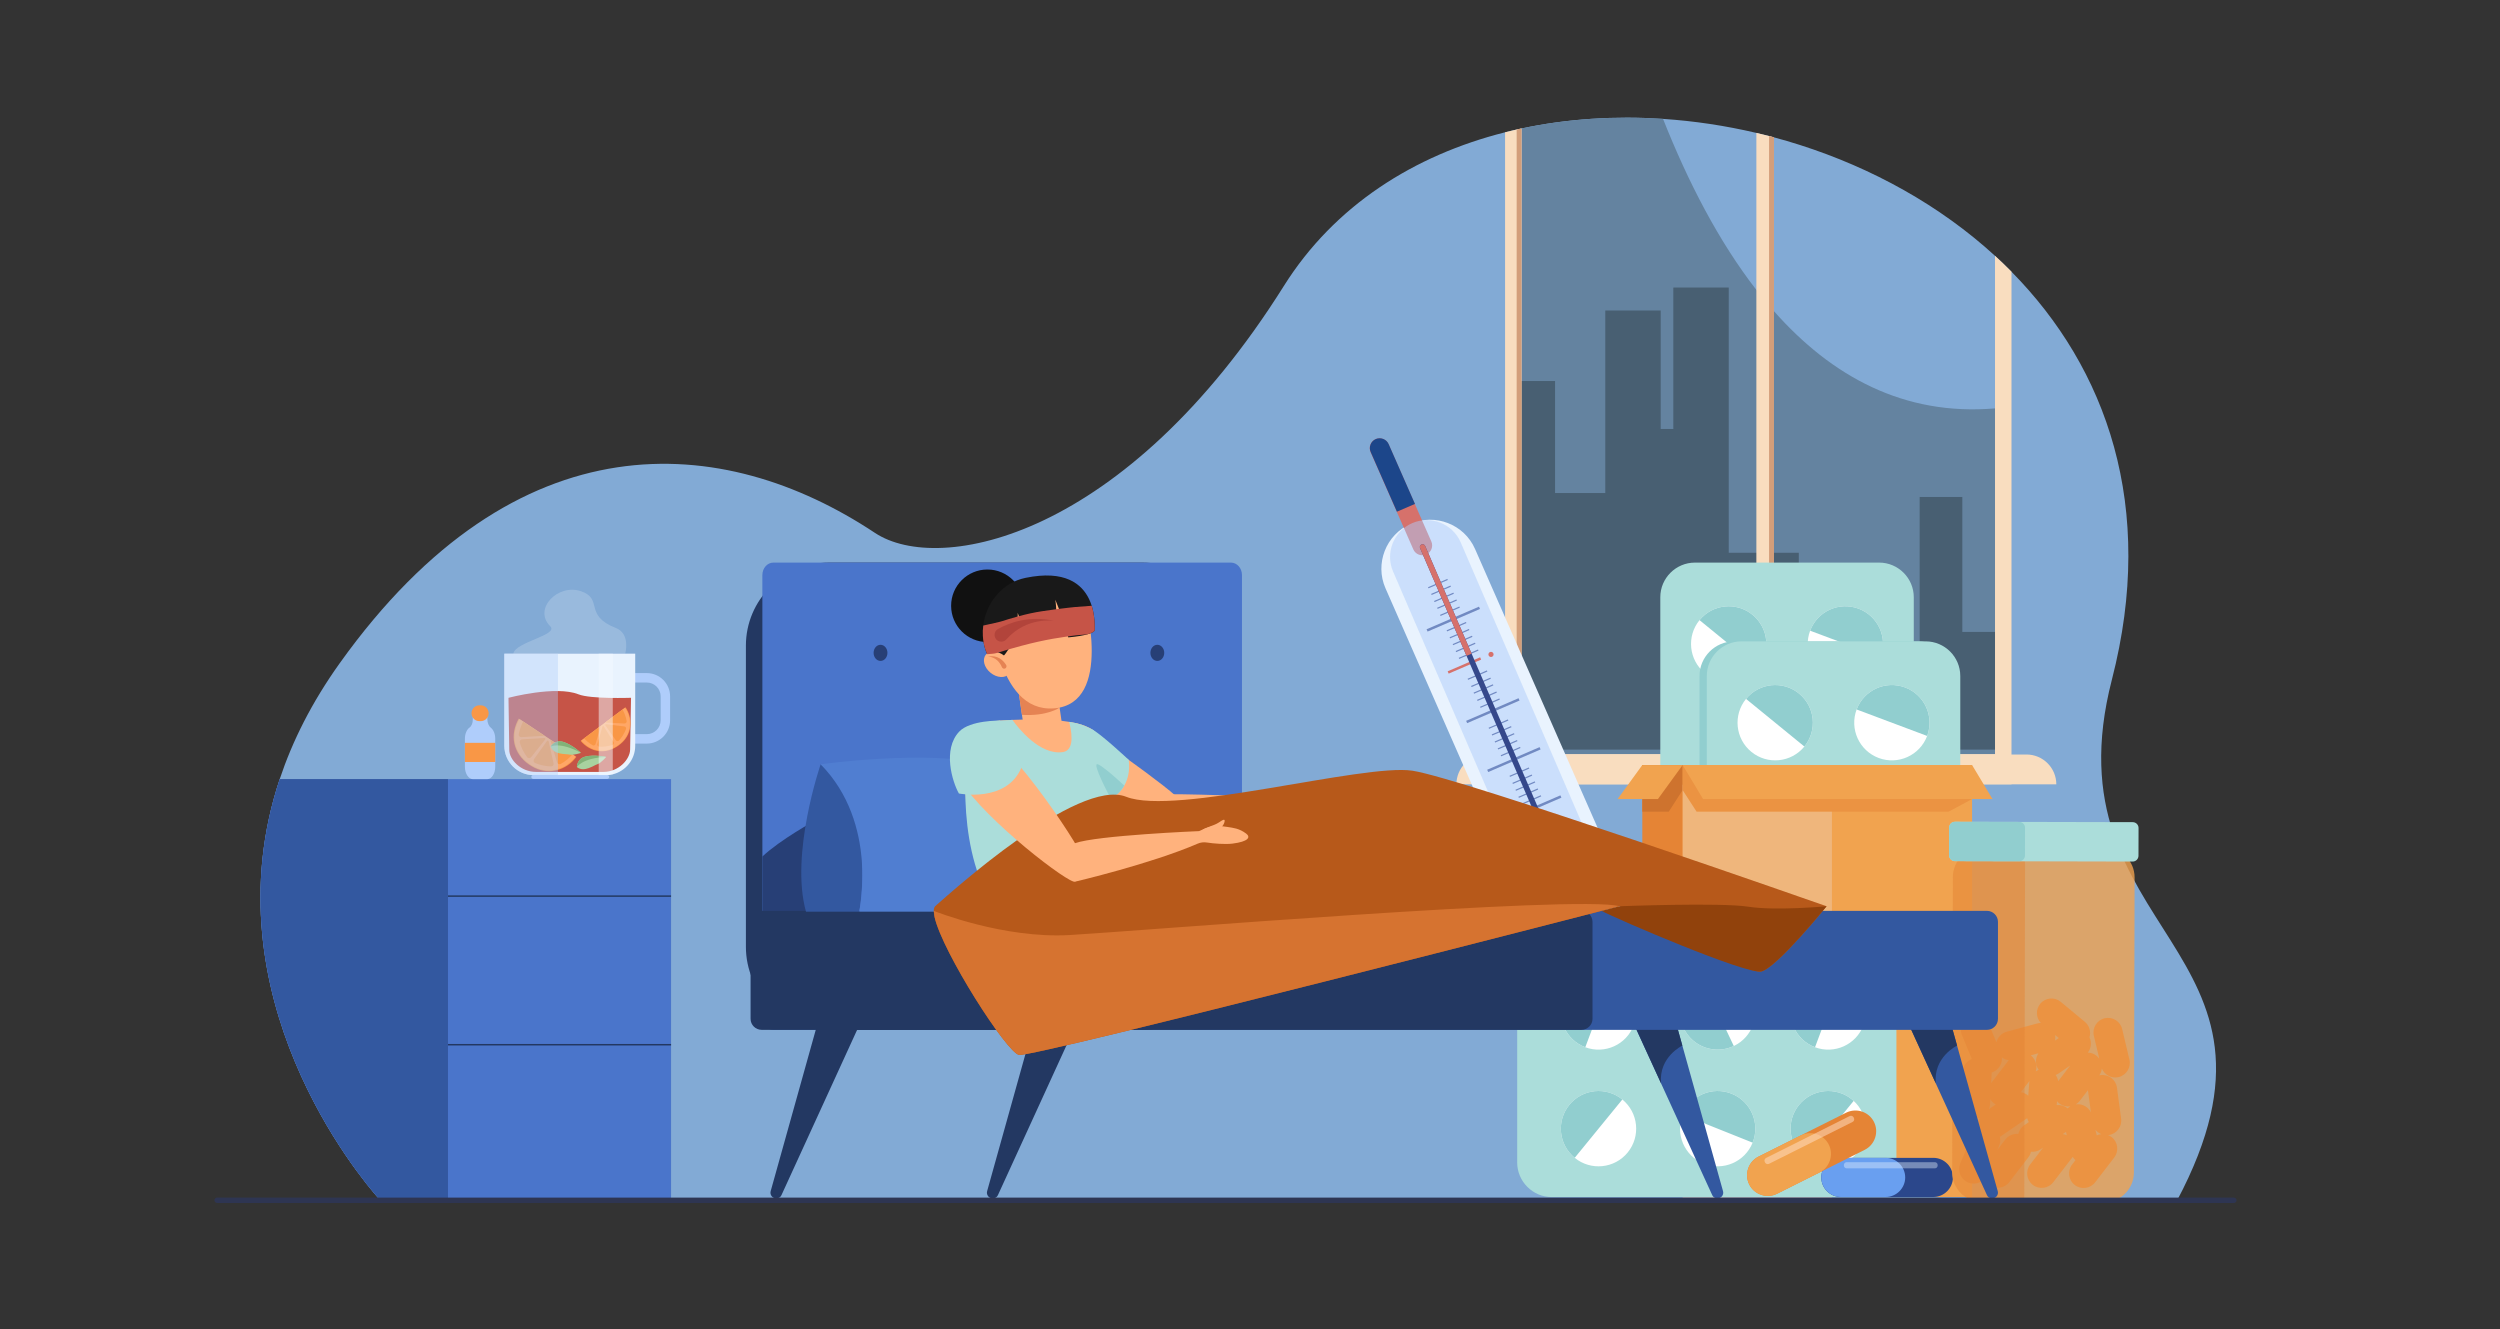 <?xml version="1.0" encoding="utf-8"?>
<svg version="1.1" baseProfile="basic" id="Layer_1" x="0px" y="0px" viewBox="5.184 243.088 499.423 265.553" xmlns="http://www.w3.org/2000/svg">
  <rect x="5.184" y="243.088" width="499.423" height="265.553" fill="#333333" stroke="none"/>
  <style type="text/css">
	.st0{opacity:0.5;}
	.st1{fill:#327F6B;}
	.st2{fill:#50BFA5;}
	.st3{opacity:0.5;fill:#FFFFFF;}
	.st4{opacity:0.5;fill:#96D9C9;}
	.st5{opacity:0.5;fill:#327F6B;}
	.st6{fill:#96D9C9;}
	.st7{fill:#EAFCFC;}
	.st8{fill:#E8F2FA;}
	.st9{fill:#88ACF4;}
	.st10{fill:#B6CFFF;}
	.st11{fill:#A9C2FF;}
	.st12{fill:#CEDFFF;}
	.st13{fill:#D0E3F9;}
	.st14{fill:#180C7A;}
	.st15{fill:#CBD9F0;}
	.st16{fill:#89B4FD;}
	.st17{fill:#C3DAF6;}
	.st18{fill:#B0D2F5;}
	.st19{fill:#FFFFFF;}
	.st20{fill:#FFAE73;}
	.st21{fill:#1E3865;}
	.st22{fill:#25468F;}
	.st23{fill:#191919;}
	.st24{fill:#F7B289;}
	.st25{fill:#E58353;}
	.st26{fill:#FDDBBA;}
	.st27{fill:#F0C19A;}
	.st28{fill:#CEE2FF;}
	.st29{fill:#9DDEDA;}
	.st30{fill:#BAD7FD;}
	.st31{fill:#DCEAFF;}
	.st32{fill:#7FCFCF;}
	.st33{fill:#FF912B;}
	.st34{fill:#FC7600;}
	.st35{fill:#2D3554;}
	.st36{fill:#162739;}
	.st37{fill:#0B1821;}
	.st38{fill:#FFFFFB;}
	.st39{fill:#071116;}
	.st40{fill:#020607;}
	.st41{fill:#3B5063;}
	.st42{fill:#D1D1D1;}
	.st43{fill:#DB543E;}
	.st44{fill:#081219;}
	.st45{fill:#CF2C2D;}
	.st46{fill:none;stroke:#F9ED00;stroke-width:15;stroke-miterlimit:10;}
	.st47{clip-path:url(#SVGID_2_);}
	.st48{opacity:0.3;fill:#EBF3FA;}
	.st49{fill:#95C0F4;}
	.st50{fill:#DFEDFB;}
	.st51{fill:#B0D4FF;}
	.st52{fill:#FFA412;}
	.st53{fill:#EEF6FF;}
	.st54{fill:#78ACEA;}
	.st55{fill:#BAE8E3;}
	.st56{fill:#A1D6CE;}
	.st57{fill:#F99746;}
	.st58{fill:#C0D8FB;}
	.st59{fill:#DFEBFD;}
	.st60{fill:#B7D3F3;}
	.st61{fill:#233862;}
	.st62{fill:#FFB27D;}
	.st63{fill:#2B478B;}
	.st64{fill:#F1FDFF;}
	.st65{fill:#ED7D2B;}
	.st66{fill:#2E3552;}
	.st67{fill:#3C8F7C;}
	.st68{fill:#9BC1F9;}
	.st69{fill:#13375B;}
	.st70{fill:#D4EEFC;}
	.st71{clip-path:url(#SVGID_4_);}
	.st72{fill:#043B59;}
	.st73{fill:#FFA999;}
	.st74{fill:#054569;}
	.st75{fill:#117DA3;}
	.st76{fill:#0B4856;}
	.st77{fill:#0E677F;}
	.st78{fill:#913622;}
	.st79{fill:#662618;}
	.st80{fill:#DE7864;}
	.st81{fill:#FFA28F;}
	.st82{fill:#ED998E;}
	.st83{fill:#DEF3FF;}
	.st84{fill:#F7A594;}
	.st85{fill:#1951A6;stroke:#000000;stroke-width:0.25;stroke-miterlimit:10;}
	.st86{fill:#E6836F;}
	.st87{fill:#D68676;}
	.st88{fill:#0D192B;}
	.st89{fill:#757575;}
	.st90{fill:#949494;}
	.st91{fill:#1951A6;}
	.st92{opacity:0.6;fill:#FFFFFF;}
	.st93{fill:#A4DEE3;}
	.st94{opacity:0.2;fill:#3CB4C5;}
	.st95{fill:#CAE1F9;}
	.st96{opacity:0.2;fill:#9BC1F9;}
	.st97{fill:#C5DDF9;}
	.st98{fill:#355389;}
	.st99{fill:#E25A44;}
	.st100{fill:#5C7893;}
	.st101{fill:#CCE3F5;}
	.st102{fill:#9FD1ED;}
	.st103{fill:#FFB19C;}
	.st104{fill:#F29A86;}
	.st105{fill:#D86698;}
	.st106{fill:#32C7C7;}
	.st107{fill:#0871B2;}
	.st108{fill:#FFCC66;}
	.st109{fill:#F4BB56;}
	.st110{fill:#D39B40;}
	.st111{fill:#EA6A4B;}
	.st112{fill:#C14C30;}
	.st113{fill:#1A4850;}
	.st114{fill:#0D527C;}
	.st115{fill:#9FE3FF;}
	.st116{fill:#8FD3FF;}
	.st117{fill:#82C8FF;}
	.st118{fill:#BF4C7A;}
	.st119{fill:#FF8B66;}
	.st120{fill:#EF6E4B;}
	.st121{fill:#8B383E;}
	.st122{fill:#702B33;}
	.st123{fill:#C45783;}
	.st124{fill:#70E0E1;}
	.st125{fill:none;stroke:#32C7C7;stroke-width:2.646;stroke-miterlimit:10;}
	.st126{clip-path:url(#SVGID_6_);}
	.st127{fill:#97C0F8;}
	.st128{fill:#90BFE5;}
	.st129{fill:#B3D3F6;}
	.st130{fill:#66E7BA;}
	.st131{fill:#52BA96;}
	.st132{fill:#231F20;}
	.st133{fill:#08919E;}
	.st134{fill:#35BFB4;}
	.st135{fill:#D8D8D8;}
	.st136{fill:#ACADAC;}
	.st137{fill:#FFA88F;}
	.st138{fill:#5BC0F5;}
	.st139{fill:#0D346E;}
	.st140{fill:#3B9FD4;}
	.st141{fill:#EDE491;}
	.st142{fill:#C6B11A;}
	.st143{fill:#3D8729;}
	.st144{fill:#29561B;}
	.st145{fill:#74C660;}
	.st146{fill:#538744;}
	.st147{fill:#F1A34F;}
	.st148{fill:#FFB973;}
	.st149{fill:#D86713;}
	.st150{fill:#E9F2FF;}
	.st151{opacity:0.9;fill:#AFCDFB;}
	.st152{fill:#699FF0;}
	.st153{fill:#A53D38;}
	.st154{fill:#B64C41;}
	.st155{fill:#F9924F;}
	.st156{fill:#1F2D4E;}
	.st157{fill:#3B314A;}
	.st158{fill:#F48C7F;}
	.st159{fill:#2A3967;}
	.st160{fill:#0F3D88;}
	.st161{fill:#002756;}
	.st162{fill:#853F26;}
	.st163{fill:#602011;}
	.st164{fill:#111111;}
	.st165{fill:#D8563C;}
	.st166{fill:#BC341E;}
	.st167{fill:#132936;}
	.st168{fill:#0F2532;}
	.st169{fill:#FDFEFF;}
	.st170{opacity:0.3;}
	.st171{fill:#EBF3FA;}
	.st172{fill:#90AECD;}
	.st173{fill:#AAC0DA;}
	.st174{fill:#E0EFFF;}
	.st175{fill:#B5CAE2;}
	.st176{fill:none;stroke:#FFFFFF;stroke-width:1.417;stroke-linecap:round;stroke-linejoin:round;stroke-miterlimit:10;}
	.st177{fill:#BDC1CC;}
	.st178{fill:#D4D4D4;}
	.st179{fill:#A1A6AE;}
	.st180{fill:#2A3559;}
	.st181{fill:#E6F2F3;}
	.st182{fill:#1D2741;}
	.st183{fill:#EC222B;}
	.st184{fill:#471A17;}
	.st185{fill:#00756E;}
	.st186{fill:#77CF8D;}
	.st187{fill:#00AE72;}
	.st188{fill:#009662;}
	.st189{clip-path:url(#SVGID_8_);fill:#A5C0E1;}
	.st190{clip-path:url(#SVGID_8_);}
	.st191{fill:#DCEAF9;}
	.st192{fill:#D5E7F7;}
	.st193{fill:#C4D9ED;}
	.st194{fill:#ADC9E0;}
	.st195{fill:#CFE1E5;}
	.st196{fill:#2E3552;stroke:#2E3552;stroke-width:2;stroke-miterlimit:10;}
	.st197{fill:#C7D3B9;}
	.st198{fill:#2F4566;}
	.st199{fill:none;}
	.st200{fill:#F7A491;}
	.st201{fill:#868D74;}
	.st202{fill:#B93D56;}
	.st203{fill:#E3657C;}
	.st204{fill:#FFF5EA;}
	.st205{fill:#F47458;}
	.st206{fill:#FDDC8D;}
	.st207{fill:#FEFFFD;}
	.st208{fill:#232A2A;}
	.st209{fill:#E2E9FF;}
	.st210{fill:#C6C9EB;}
	.st211{fill:#B4B9DB;}
	.st212{fill:#F1A084;}
	.st213{opacity:0.148;}
	.st214{fill:#FFCF32;}
	.st215{fill:#3A3A3A;}
	.st216{fill:#262626;}
	.st217{fill:#E2E2E2;}
	.st218{fill:#E3E8FF;}
	.st219{fill:#F27D59;}
	.st220{fill:#16101A;}
	.st221{fill:#F8AB8D;}
	.st222{fill:#E5B428;}
	.st223{fill:#333A59;}
	.st224{fill:#D9ECF6;}
	.st225{fill:#7B5150;}
	.st226{fill:#FFD28A;}
	.st227{fill:#C88368;}
	.st228{fill:#F89A82;}
	.st229{fill:#FFC256;}
	.st230{fill:#FFA685;}
	.st231{fill:#F8E2D3;}
	.st232{fill:#55587A;}
	.st233{fill:#81B4DA;}
	.st234{opacity:0.1;fill:#F3F7FC;}
	.st235{opacity:0.5;fill:#90A6CB;}
	.st236{fill:#FAE0B2;}
	.st237{fill:#74BDC1;}
	.st238{fill:#7C8284;}
	.st239{fill:#B9C5EF;}
	.st240{fill:#9ECFE5;}
	.st241{fill:#57ACA8;}
	.st242{fill:#FF9678;}
	.st243{fill:#326361;}
	.st244{fill:#4B9490;}
	.st245{opacity:0.5;fill:#0D0D0D;}
	.st246{fill:#363636;}
	.st247{fill:#4276A5;}
	.st248{opacity:0.5;fill:#B9C5EF;}
	.st249{fill:#D2E7F3;}
	.st250{fill:#5280B3;}
	.st251{opacity:0.5;fill:#FAE0B2;}
	.st252{opacity:0.5;fill:#81B4DA;}
	.st253{fill:#256653;}
	.st254{fill:#005459;}
	.st255{fill:#F7A58E;}
	.st256{fill:#C23B35;}
	.st257{fill:#9E2726;}
	.st258{fill:#709995;}
	.st259{fill:#54706C;}
	.st260{fill:#F7A58E;stroke:#2D0504;stroke-width:0.5;stroke-miterlimit:10;}
	.st261{fill:#ED5A24;}
	.st262{fill:#A5C0E1;stroke:#000000;stroke-width:3;stroke-miterlimit:10;}
	.st263{fill:#B6B349;}
	.st264{fill:#788C25;}
	.st265{fill:#9D4D16;}
	.st266{fill:#F26861;}
	.st267{fill:#E04D46;}
	.st268{fill:#FF8480;}
	.st269{fill:#E36634;}
	.st270{fill:#BC6B28;}
	.st271{opacity:0.25;fill:#3F3E3D;}
	.st272{fill:#E3DB64;}
	.st273{fill:#A5C0E1;}
	.st274{fill:#82AAD5;}
	.st275{fill:#6483A0;}
	.st276{fill:#485F72;}
	.st277{fill:#F9DDBF;}
	.st278{fill:#D39E7A;}
	.st279{fill:#E9F3FE;}
	.st280{fill:#D6716B;}
	.st281{fill:#1C468A;}
	.st282{fill:#35488B;}
	.st283{opacity:0.5;fill:#AFCDFB;}
	.st284{fill:#ABDDDA;}
	.st285{fill:#91CECF;}
	.st286{fill:#E58435;}
	.st287{fill:#CE732E;}
	.st288{opacity:0.5;fill:#EFCBAB;}
	.st289{fill:#EB9342;}
	.st290{opacity:0.4;fill:#E9F3FE;}
	.st291{opacity:0.5;fill:#FFE2CC;}
	.st292{opacity:0.8;fill:#F1A34F;}
	.st293{opacity:0.5;fill:#E58435;}
	.st294{fill:#3358A0;}
	.st295{fill:#4A75CB;}
	.st296{fill:#273F76;}
	.st297{fill:#507ED1;}
	.st298{fill:#C65447;}
	.st299{fill:#B2443B;}
	.st300{fill:#B7591A;}
	.st301{fill:#D67330;}
	.st302{fill:#91420C;}
	.st303{fill:#AFCDFB;}
	.st304{fill:#FFA766;}
	.st305{fill:#A8D29F;}
	.st306{fill:#82B378;}
	.st307{opacity:0.4;fill:#AFCDFB;}
	.st308{opacity:0.5;fill:#F5FAFF;}
	.st309{opacity:0.2;fill:#F5FAFF;}
	.st310{fill:#8C8C8C;}
	.st311{fill:none;stroke:#13375B;stroke-width:4;stroke-miterlimit:10;}
	.st312{fill:#F0F0F0;}
	.st313{fill:#ECECEC;}
	.st314{fill:#E1E1E1;}
	.st315{opacity:0.4;fill:#E1E1E1;}
	.st316{fill:#E7E7E7;}
	.st317{fill:#1A2E35;}
	.st318{opacity:0.2;fill:#FFFFFF;}
	.st319{fill:#007CFF;}
	.st320{opacity:0.4;fill:#FFFFFF;}
	.st321{opacity:0.4;}
</style>
  <g>
    <defs>
      <rect id="SVGID_1_" x="-520" width="500" height="500"/>
    </defs>
    <clipPath id="SVGID_2_">
      <rect x="-520" width="500" height="500" style="overflow: visible;"/>
    </clipPath>
    <g class="st47">
      <path class="st48" d="M-685.71,467.821c0.04,0.03,786.325-0.097,786.325-0.097 c25.886-55.216,25.841-82.193,28.788-113.842C145.668,178.951,13.911,152.058-24.687,144.764 c-118.186-22.335-64.396-132.844-372.371-112.111c-28.226,1.9-94.779,17.242-117.716,27.181 c-16.087,6.966-76.697,38.134-94.48,90.86c-5.617,16.641-6.964,35.428-1.301,56.28 c20.043,73.787-32.211,69.546-70.394,104.71C-731.912,358.612-726.585,435.36-685.71,467.821z"/>
      <path class="st66" d="M152.242,468.551v0.312c0,0.499-0.461,0.909-1.021,0.909h-899.206 c-0.56,0-1.021-0.411-1.021-0.909v-0.312c0-0.499,0.461-0.909,1.021-0.909h899.206 C151.781,467.642,152.242,468.053,152.242,468.551z"/>
    </g>
  </g>
  <g>
    <g>
      <path class="st274" d="M440.047,483.002l-358.874-0.108c0,0-0.129-0.139-0.368-0.41 c-3.729-4.216-34.146-40.425-19.744-83.747c2.51-7.551,6.382-15.318,11.995-23.17 c35.385-49.505,76.64-46.12,106.908-26.031c12.891,8.556,50.058,1.054,81.693-49.318 c10.106-16.091,26.051-26.127,44.192-30.702c0.591-0.15,1.185-0.293,1.78-0.431 c0.178-0.04,0.354-0.081,0.534-0.121c0.324-0.073,0.652-0.145,0.978-0.214 c9.084-1.938,18.652-2.552,28.264-1.913c6.237,0.413,12.491,1.353,18.644,2.801 c0.848,0.199,1.695,0.408,2.538,0.627c0.298,0.076,0.594,0.156,0.89,0.235 c0.031,0.007,0.061,0.015,0.091,0.024c1.726,0.464,3.441,0.966,5.143,1.511 c14.464,4.612,28.019,12.089,39.013,22.159c0.555,0.508,1.105,1.025,1.647,1.546 c0.556,0.534,1.104,1.077,1.645,1.626c18.987,19.246,28.97,46.955,20.056,81.508 C413.88,430.02,467.233,431.879,440.047,483.002z"/>
      <path class="st275" d="M403.728,324.671v69.144H309.143v-125.063c9.084-1.938,18.652-2.552,28.264-1.913 c4.98,12.572,11.112,24.461,18.644,34.163c0.829,1.069,1.675,2.112,2.538,3.124 c0.295,0.345,0.591,0.688,0.89,1.026c0.03,0.034,0.061,0.069,0.091,0.103 c11.483,12.997,25.956,20.972,44.157,19.416H403.728z"/>
      <polygon class="st276" points="405.713,369.327 405.713,392.836 307.041,392.836 307.041,319.202 &#10;&#9;&#9;&#9;315.839,319.202 315.839,341.579 325.871,341.579 325.871,305.114 336.939,305.114 336.939,328.786 &#10;&#9;&#9;&#9;339.463,328.786 339.463,300.529 350.532,300.529 350.532,353.512 364.529,353.512 364.529,384.408 &#10;&#9;&#9;&#9;369.759,384.408 369.759,370.651 381.775,370.651 381.775,378.789 388.672,378.789 388.672,342.37 &#10;&#9;&#9;&#9;397.193,342.37 397.193,369.327 &#9;&#9;"/>
      <g>
        <g>
          <path class="st277" d="M405.373,295.741c-0.541-0.522-1.092-1.038-1.647-1.546v99.546h-94.584v-124.99 c-0.326,0.069-0.654,0.141-0.978,0.214c-0.18,0.04-0.356,0.081-0.534,0.121 c-0.595,0.138-1.189,0.281-1.78,0.431v130.262h101.168V297.367 C406.477,296.818,405.929,296.275,405.373,295.741z"/>
        </g>
        <path class="st277" d="M415.973,399.779H296.128l0,0c0-3.294,2.671-5.965,5.965-5.965h107.915 C413.303,393.814,415.973,396.485,415.973,399.779L415.973,399.779z"/>
        <path class="st277" d="M359.479,270.501v125.986h-3.428v-126.847c0.848,0.199,1.695,0.408,2.538,0.627 C358.887,270.342,359.183,270.422,359.479,270.501z"/>
      </g>
      <path class="st278" d="M308.165,268.965c0.324-0.073,0.652-0.145,0.978-0.214v125.063h-0.978V268.965z"/>
      <path class="st278" d="M359.57,270.525v123.289h-0.981V270.266c0.298,0.076,0.594,0.156,0.89,0.235 C359.51,270.508,359.54,270.516,359.57,270.525z"/>
      <g>
        <path class="st279" d="M330.196,446.052L330.196,446.052c-4.918,2.162-10.711-0.093-12.874-5.011 l-35.36-80.431c-2.162-4.918,0.093-10.711,5.011-12.874l0,0c4.918-2.162,10.711,0.093,12.874,5.011 l35.361,80.431C337.369,438.097,335.114,443.89,330.196,446.052z"/>
        <path class="st280" d="M291.122,351.264c0.434,0.99-0.019,2.155-1.008,2.59 c-0.99,0.435-2.154-0.019-2.589-1.008l-3.307-7.523l-5.241-11.922 c-0.435-0.989,0.019-2.155,1.007-2.59l0.013-0.005c0.987-0.426,2.144,0.028,2.577,1.014 l5.252,11.947L291.122,351.264z"/>
        <path class="st281" d="M287.851,343.755l-3.608,1.557l-5.242-11.922 c-0.435-0.989,0.019-2.155,1.008-2.59l0.012-0.005c0.987-0.426,2.144,0.028,2.577,1.013 L287.851,343.755z"/>
        <g>
          <rect x="290.44" y="359.579" transform="matrix(0.918 -0.396 0.396 0.918 -118.559 145.314)" class="st282" width="4.201" height="0.245"/>
          <rect x="291.038" y="360.965" transform="matrix(0.918 -0.396 0.396 0.918 -119.032 145.612)" class="st282" width="4.201" height="0.244"/>
          <rect x="291.636" y="362.352" transform="matrix(0.918 -0.396 0.396 0.918 -119.547 145.991)" class="st282" width="4.201" height="0.245"/>
          <rect x="292.234" y="363.739" transform="matrix(0.918 -0.396 0.396 0.918 -120.033 146.312)" class="st282" width="4.201" height="0.245"/>
          <rect x="292.833" y="365.126" transform="matrix(0.918 -0.396 0.396 0.918 -120.548 146.691)" class="st282" width="4.201" height="0.244"/>
        </g>
        <rect x="289.903" y="366.557" transform="matrix(0.918 -0.396 0.396 0.918 -121.118 147.098)" class="st282" width="11.406" height="0.504"/>
        <g>
          <rect x="294.156" y="368.193" transform="matrix(0.918 -0.396 0.396 0.918 -121.665 147.485)" class="st282" width="4.201" height="0.245"/>
          <rect x="294.754" y="369.579" transform="matrix(0.918 -0.396 0.396 0.918 -122.17 147.845)" class="st282" width="4.201" height="0.245"/>
          <rect x="295.352" y="370.966" transform="matrix(0.918 -0.396 0.396 0.918 -122.653 148.162)" class="st282" width="4.201" height="0.245"/>
          <rect x="295.95" y="372.353" transform="matrix(0.918 -0.396 0.396 0.918 -123.153 148.512)" class="st282" width="4.201" height="0.245"/>
          <rect x="296.548" y="373.739" transform="matrix(0.918 -0.396 0.396 0.918 -123.641 148.84)" class="st282" width="4.201" height="0.245"/>
        </g>
        <g>
          <rect x="298.338" y="377.888" transform="matrix(0.918 -0.396 0.396 0.918 -125.154 149.917)" class="st282" width="4.201" height="0.245"/>
          <polygon class="st282" points="303.014,378.677 299.156,380.341 299.059,380.117 302.917,378.453 &#9;&#9;&#9;&#9;"/>
          <rect x="299.534" y="380.661" transform="matrix(0.918 -0.396 0.396 0.918 -126.154 150.617)" class="st282" width="4.201" height="0.245"/>
          <polygon class="st282" points="304.21,381.451 300.353,383.115 300.255,382.89 304.113,381.226 &#9;&#9;&#9;&#9;"/>
          <polygon class="st282" points="304.808,382.837 300.95,384.501 300.854,384.277 304.712,382.613 &#9;&#9;&#9;&#9;"/>
        </g>
        <rect x="297.801" y="384.866" transform="matrix(0.918 -0.396 0.396 0.918 -127.716 151.709)" class="st282" width="11.407" height="0.504"/>
        <g>
          <rect x="302.549" y="387.651" transform="matrix(0.918 -0.396 0.396 0.918 -128.691 152.411)" class="st282" width="4.201" height="0.244"/>
          <rect x="303.147" y="389.038" transform="matrix(0.918 -0.396 0.396 0.918 -129.164 152.711)" class="st282" width="4.201" height="0.245"/>
          <rect x="303.746" y="390.425" transform="matrix(0.918 -0.396 0.396 0.918 -129.676 153.083)" class="st282" width="4.201" height="0.245"/>
          <rect x="304.344" y="391.811" transform="matrix(0.918 -0.396 0.396 0.918 -130.171 153.424)" class="st282" width="4.201" height="0.244"/>
          <rect x="304.942" y="393.198" transform="matrix(0.918 -0.396 0.396 0.918 -130.662 153.757)" class="st282" width="4.201" height="0.244"/>
        </g>
        <rect x="302.013" y="394.629" transform="matrix(0.918 -0.396 0.396 0.918 -131.245 154.186)" class="st282" width="11.407" height="0.504"/>
        <g>
          <rect x="306.707" y="397.29" transform="matrix(0.918 -0.396 0.396 0.918 -132.148 154.808)" class="st282" width="4.201" height="0.244"/>
          <rect x="307.305" y="398.676" transform="matrix(0.918 -0.396 0.396 0.918 -132.662 155.183)" class="st282" width="4.201" height="0.244"/>
          <rect x="307.903" y="400.063" transform="matrix(0.918 -0.396 0.396 0.918 -133.154 155.518)" class="st282" width="4.201" height="0.244"/>
          <rect x="308.501" y="401.449" transform="matrix(0.918 -0.396 0.396 0.918 -133.666 155.89)" class="st282" width="4.201" height="0.245"/>
          <rect x="309.099" y="402.836" transform="matrix(0.918 -0.396 0.396 0.918 -134.154 156.219)" class="st282" width="4.201" height="0.245"/>
        </g>
        <rect x="306.17" y="404.267" transform="matrix(0.918 -0.396 0.396 0.918 -134.72 156.618)" class="st282" width="11.406" height="0.504"/>
        <g>
          <rect x="310.967" y="407.165" transform="matrix(0.918 -0.396 0.396 0.918 -135.72 157.319)" class="st282" width="4.201" height="0.245"/>
          <rect x="311.565" y="408.552" transform="matrix(0.918 -0.396 0.396 0.918 -136.21 157.652)" class="st282" width="4.201" height="0.244"/>
          <rect x="312.163" y="409.939" transform="matrix(0.918 -0.396 0.396 0.918 -136.717 158.013)" class="st282" width="4.201" height="0.244"/>
          <rect x="312.761" y="411.325" transform="matrix(0.918 -0.396 0.396 0.918 -137.217 158.364)" class="st282" width="4.201" height="0.245"/>
          <rect x="313.359" y="412.712" transform="matrix(0.918 -0.396 0.396 0.918 -137.721 158.721)" class="st282" width="4.201" height="0.245"/>
        </g>
        <rect x="310.43" y="414.143" transform="matrix(0.918 -0.396 0.396 0.918 -138.278 159.103)" class="st282" width="11.407" height="0.504"/>
        <path class="st283" d="M329.853,446.2L329.853,446.2c-3.714,1.602-8.064-0.126-9.666-3.839 l-36.711-85.106c-1.602-3.714,0.126-8.064,3.84-9.666l0,0c3.715-1.602,8.064,0.126,9.666,3.84 l36.711,85.106C335.295,440.248,333.567,444.598,329.853,446.2z"/>
        <path class="st280" d="M302.566,374.024c-0.113-0.262,0.008-0.566,0.27-0.679 c0.262-0.113,0.566,0.008,0.679,0.27c0.113,0.262-0.008,0.566-0.27,0.678 S302.679,374.285,302.566,374.024z"/>
        <rect x="294.298" y="375.814" transform="matrix(0.918 -0.396 0.396 0.918 -124.604 148.738)" class="st280" width="7.065" height="0.504"/>
        <path class="st282" d="M289.882,352.141l29.11,67.485c0.121,0.279-0.01,0.607-0.289,0.728 c-0.28,0.121-0.608-0.009-0.729-0.289l-29.11-67.485c-0.121-0.28,0.01-0.607,0.29-0.728 c0.139-0.06,0.292-0.058,0.423-0.006C289.711,351.898,289.822,352.001,289.882,352.141z"/>
        <path class="st280" d="M289.882,352.141l9.286,21.526l-1.018,0.439l-9.285-21.526 c-0.121-0.28,0.01-0.607,0.29-0.728c0.139-0.06,0.292-0.058,0.423-0.006 C289.711,351.898,289.822,352.001,289.882,352.141z"/>
        <rect x="309.366" y="416.066" transform="matrix(0.918 -0.396 0.396 0.918 -140.821 160.885)" class="st281" width="19.612" height="10.748"/>
      </g>
      <g>
        <g>
          <g>
            <path class="st284" d="M387.497,362.39v61.938c0,3.8-3.109,6.911-6.911,6.911h-36.814 c-0.985,0-1.923-0.208-2.774-0.585c-2.43-1.073-4.137-3.51-4.137-6.326v-61.938 c0-3.802,3.111-6.911,6.911-6.911h36.814C384.388,355.478,387.497,358.587,387.497,362.39z"/>
            <path class="st19" d="M371.189,378.77c-3.891-1.461-5.859-5.798-4.398-9.687 c1.46-3.889,5.796-5.859,9.687-4.399c3.889,1.46,5.859,5.798,4.398,9.687 C379.416,378.26,375.078,380.23,371.189,378.77z"/>
            <path class="st285" d="M380.877,374.371l-14.086-5.289c1.46-3.889,5.796-5.859,9.687-4.399 C380.367,366.144,382.337,370.482,380.877,374.371z"/>
            <path class="st19" d="M345.766,377.554c-3.22-2.628-3.697-7.367-1.07-10.585 c2.627-3.218,7.366-3.699,10.585-1.07c3.218,2.627,3.697,7.367,1.07,10.585 C353.724,379.702,348.984,380.181,345.766,377.554z"/>
            <path class="st285" d="M356.351,376.484l-11.656-9.515c2.627-3.218,7.366-3.699,10.585-1.07 C358.499,368.526,358.979,373.266,356.351,376.484z"/>
          </g>
        </g>
        <g>
          <path class="st285" d="M388.422,371.214h-36.815c-3.801,0-6.911,3.11-6.911,6.911v61.938 c0,3.801,3.11,6.911,6.911,6.911h36.815c3.801,0,6.911-3.11,6.911-6.911v-61.938 C395.333,374.324,392.223,371.214,388.422,371.214z"/>
          <path class="st284" d="M389.876,371.214h-36.815c-3.801,0-6.911,3.11-6.911,6.911v61.938 c0,3.801,3.11,6.911,6.911,6.911h36.815c3.801,0,6.911-3.11,6.911-6.911v-61.938 C396.788,374.324,393.678,371.214,389.876,371.214z"/>
          <path class="st19" d="M380.48,394.506c-3.891-1.461-5.859-5.798-4.398-9.687 c1.46-3.889,5.796-5.859,9.687-4.398c3.889,1.46,5.859,5.798,4.398,9.687 C388.707,393.997,384.369,395.966,380.48,394.506z"/>
          <path class="st285" d="M390.167,390.107l-14.086-5.289c1.46-3.889,5.796-5.859,9.687-4.398 C389.658,381.88,391.627,386.218,390.167,390.107z"/>
          <path class="st19" d="M355.057,393.291c-3.22-2.629-3.697-7.367-1.07-10.585 c2.627-3.218,7.366-3.699,10.585-1.07c3.218,2.627,3.697,7.367,1.07,10.585 C363.015,395.438,358.275,395.918,355.057,393.291z"/>
          <path class="st285" d="M365.642,392.22l-11.656-9.515c2.627-3.218,7.366-3.699,10.585-1.07 C367.789,384.262,368.269,389.002,365.642,392.22z"/>
        </g>
        <g>
          <rect x="333.268" y="395.92" class="st286" width="57.821" height="86.291"/>
          <rect x="341.322" y="395.919" class="st147" width="57.821" height="86.291"/>
          <polygon class="st287" points="341.322,400.927 338.551,405.236 333.268,405.236 333.268,395.92 &#10;&#9;&#9;&#9;&#9;&#9;341.322,395.92 &#9;&#9;&#9;&#9;"/>
          <polygon class="st147" points="333.268,395.92 328.329,402.718 336.383,402.718 341.322,395.92 &#9;&#9;&#9;&#9;"/>
          <polygon class="st288" points="341.322,399.852 341.322,482.486 371.144,482.486 371.144,402.718 &#9;&#9;&#9;&#9;"/>
          <g>
            <polygon class="st289" points="399.143,402.718 394.452,405.236 344.11,405.236 341.322,400.927 &#10;&#9;&#9;&#9;&#9;&#9;&#9;341.322,395.919 &#9;&#9;&#9;&#9;&#9;"/>
            <polygon class="st147" points="399.143,395.92 341.322,395.92 345.407,402.718 403.227,402.718 &#9;&#9;&#9;&#9;&#9;"/>
          </g>
        </g>
        <g>
          <g>
            <path class="st284" d="M377.119,431.586h-61.938c-3.801,0-6.911,3.11-6.911,6.911v36.815 c0,3.801,3.11,6.911,6.911,6.911h61.938c3.801,0,6.911-3.11,6.911-6.911v-36.815 C384.031,434.697,380.921,431.586,377.119,431.586z"/>
            <path class="st19" d="M331.562,447.894c-1.461,3.891-5.798,5.859-9.687,4.399 c-3.889-1.46-5.86-5.796-4.398-9.687c1.46-3.889,5.798-5.859,9.687-4.399 C331.053,439.667,333.023,444.005,331.562,447.894z"/>
            <path class="st285" d="M327.164,438.207l-5.289,14.086c-3.889-1.46-5.86-5.796-4.398-9.687 C318.937,438.716,323.275,436.747,327.164,438.207z"/>
            <path class="st19" d="M330.347,473.318c-2.628,3.22-7.367,3.697-10.585,1.07 c-3.218-2.627-3.699-7.365-1.07-10.585c2.627-3.218,7.367-3.697,10.585-1.07 C332.495,465.359,332.974,470.099,330.347,473.318z"/>
            <path class="st285" d="M329.277,462.732l-9.515,11.655c-3.218-2.627-3.699-7.365-1.07-10.585 C321.319,460.585,326.059,460.105,329.277,462.732z"/>
            <path class="st19" d="M377.454,447.894c-1.461,3.891-5.798,5.859-9.687,4.399 c-3.889-1.46-5.86-5.796-4.399-9.687c1.46-3.889,5.798-5.859,9.687-4.399 C376.945,439.667,378.914,444.005,377.454,447.894z"/>
            <path class="st285" d="M373.057,438.207l-5.289,14.086c-3.889-1.46-5.86-5.796-4.399-9.687 C364.83,438.716,369.168,436.747,373.057,438.207z"/>
            <path class="st19" d="M376.238,473.317c-2.538,3.109-7.043,3.661-10.248,1.327 c-0.115-0.08-0.226-0.167-0.337-0.257c-3.219-2.626-3.698-7.365-1.07-10.585 c2.626-3.218,7.366-3.698,10.585-1.07c0.11,0.09,0.215,0.181,0.32,0.276 C378.417,465.68,378.776,470.208,376.238,473.317z"/>
            <path class="st285" d="M375.488,463.009l-9.498,11.636c-0.115-0.08-0.226-0.167-0.337-0.257 c-3.219-2.626-3.698-7.365-1.07-10.585c2.626-3.218,7.366-3.698,10.585-1.07 C375.278,462.823,375.384,462.913,375.488,463.009z"/>
            <g>
              <path class="st19" d="M355.118,442.028c1.78,3.756,0.178,8.241-3.576,10.02 c-3.754,1.779-8.24,0.18-10.02-3.576c-1.779-3.754-0.178-8.241,3.576-10.02 C348.852,436.673,353.339,438.274,355.118,442.028z"/>
              <path class="st285" d="M345.098,438.452l6.444,13.596c-3.754,1.779-8.24,0.18-10.02-3.576 C339.742,444.718,341.344,440.231,345.098,438.452z"/>
            </g>
            <path class="st19" d="M345.524,475.544c-3.859-1.545-5.733-5.923-4.189-9.78 c1.544-3.857,5.921-5.733,9.78-4.189c3.857,1.544,5.733,5.923,4.189,9.78 C353.76,475.212,349.381,477.088,345.524,475.544z"/>
            <path class="st285" d="M355.304,471.356l-13.969-5.591c1.544-3.857,5.921-5.733,9.78-4.189 C354.972,463.119,356.848,467.499,355.304,471.356z"/>
          </g>
        </g>
        <g>
          <path class="st63" d="M395.314,478.299c0,1.075-0.44,2.053-1.15,2.762 c-0.71,0.709-1.687,1.15-2.762,1.15h-18.473c-2.151,0-3.911-1.761-3.911-3.912 c0-1.076,0.44-2.053,1.148-2.762c0.709-0.708,1.687-1.148,2.762-1.148h18.473 C393.553,474.388,395.314,476.147,395.314,478.299z"/>
          <path class="st152" d="M385.785,478.299c0,1.075-0.44,2.053-1.149,2.762 c-0.709,0.709-1.687,1.15-2.762,1.15h-8.945c-2.151,0-3.911-1.761-3.911-3.912 c0-1.076,0.44-2.053,1.148-2.762c0.709-0.708,1.687-1.148,2.762-1.148h8.945 C384.025,474.388,385.785,476.147,385.785,478.299z"/>
          <path class="st290" d="M391.715,475.255h-17.62c-0.305,0-0.554,0.249-0.554,0.554v0.125 c0,0.305,0.249,0.554,0.554,0.554h17.62c0.305,0,0.554-0.249,0.554-0.554v-0.125 C392.269,475.505,392.02,475.255,391.715,475.255z"/>
        </g>
        <g>
          <path class="st286" d="M379.551,467.219c0.511,1.019,0.558,2.155,0.222,3.164 c-0.335,1.009-1.053,1.891-2.072,2.402l-17.509,8.774c-2.039,1.022-4.543,0.188-5.565-1.85 c-0.511-1.019-0.558-2.155-0.223-3.164c0.336-1.008,1.053-1.89,2.073-2.401l17.509-8.774 C376.024,464.349,378.529,465.18,379.551,467.219z"/>
          <path class="st147" d="M370.519,471.745c0.511,1.019,0.558,2.155,0.224,3.164 c-0.335,1.009-1.053,1.891-2.072,2.402l-8.478,4.249c-2.039,1.022-4.543,0.188-5.565-1.85 c-0.511-1.019-0.558-2.155-0.223-3.164c0.336-1.008,1.053-1.89,2.073-2.401l8.478-4.249 C366.993,468.874,369.497,469.706,370.519,471.745z"/>
          <path class="st291" d="M375.542,466.424l-0.059-0.118c-0.145-0.289-0.5-0.407-0.789-0.262 l-16.701,8.369c-0.289,0.145-0.407,0.5-0.262,0.789l0.059,0.118 c0.145,0.289,0.5,0.407,0.789,0.262l16.701-8.369 C375.569,467.068,375.687,466.713,375.542,466.424z"/>
        </g>
      </g>
      <g>
        <g>
          <path class="st292" d="M425.504,483.274l-15.954-0.037l-8.439-0.019 c-3.275-0.008-5.948-2.694-5.941-5.971l0.138-58.951c0.007-3.275,2.692-5.949,5.968-5.941 l7.484,0.018l16.909,0.039c3.275,0.007,5.948,2.693,5.941,5.969l-0.137,58.951 C431.465,480.607,428.78,483.281,425.504,483.274z"/>
          <path class="st289" d="M428.921,466.568l-0.417-3.104l0,0l-0.417-3.105 c-0.106-0.791-0.528-1.469-1.12-1.921c-0.592-0.452-1.356-0.68-2.148-0.573 c-0.088,0.012-0.173,0.029-0.258,0.048c0.291-0.419,0.457-0.892,0.503-1.373 c0.536,1.292,1.95,2.05,3.353,1.718c1.556-0.369,2.527-1.943,2.158-3.5l-0.723-3.047l0,0 l-0.723-3.048c-0.184-0.777-0.671-1.409-1.305-1.8c-0.634-0.391-1.416-0.542-2.195-0.358 c-1.556,0.369-2.527,1.944-2.158,3.499l1.089,4.592c-0.166-0.24-0.37-0.458-0.613-0.645 c-0.5-0.385-1.089-0.577-1.678-0.595c0.289-0.372,0.48-0.805,0.564-1.258 c0.11-0.592,0.035-1.217-0.235-1.784c0.331-1.088,0.005-2.322-0.921-3.091l-4.82-4 c-1.231-1.022-3.072-0.85-4.094,0.38c-0.945,1.139-0.867,2.798,0.123,3.849 c-0.256-0.002-0.516,0.028-0.775,0.098l-3.023,0.821l0,0l-3.022,0.82 c-1.052,0.285-1.813,1.122-2.059,2.114l-0.316-0.76l0,0l-1.201-2.892 c-0.613-1.477-2.323-2.183-3.8-1.57s-2.183,2.323-1.57,3.8l1.201,2.892l0,0l0.77,1.853 c-1.026,0.406-1.78,1.38-1.842,2.55l-0.164,3.127l0,0l-0.165,3.128 c-0.042,0.798,0.247,1.541,0.745,2.095c0.499,0.554,1.207,0.919,2.005,0.961 c0.341,0.018,0.671-0.028,0.982-0.121c-0.302,0.604-0.387,1.301-0.235,1.964 c-0.536,0.308-0.981,0.785-1.235,1.397l-1.202,2.892l0,0l-1.202,2.893 c-0.307,0.738-0.283,1.535,0.001,2.224c0.284,0.689,0.829,1.27,1.568,1.577 c1.152,0.479,2.444,0.152,3.248-0.715c0.189,0.448,0.49,0.855,0.901,1.172 c1.268,0.975,3.102,0.735,4.077-0.533l1.908-2.483l0,0l1.909-2.484 c0.259-0.337,0.43-0.715,0.52-1.106c0.662,0.068,1.35-0.087,1.938-0.491l0.5-0.343 l-0.693,0.901l0,0l-1.908,2.483c-0.975,1.268-0.735,3.102,0.533,4.077 c1.268,0.975,3.102,0.735,4.077-0.533l1.909-2.483l0,0l1.909-2.484 c0.025-0.032,0.045-0.066,0.068-0.099c0.153,0.248,0.341,0.468,0.556,0.657l-0.68,0.884 c-0.975,1.268-0.735,3.102,0.533,4.077c1.268,0.975,3.102,0.735,4.077-0.533l3.818-4.966 c0.487-0.633,0.67-1.409,0.574-2.148c-0.097-0.739-0.473-1.441-1.107-1.928 c-0.217-0.167-0.451-0.295-0.694-0.392c0.035-0.003,0.07-0.004,0.106-0.009 C428.012,469.623,429.134,468.153,428.921,466.568z M402.729,463.741l0.056-1.067 c0.183,0.31,0.424,0.592,0.727,0.824c0.113,0.087,0.232,0.161,0.354,0.229l-1.334,0.916 C402.642,464.361,402.712,464.059,402.729,463.741z M422.324,461.134l0.561,4.174 c-0.245-0.502-0.627-0.914-1.088-1.199c-0.561-0.346-1.239-0.503-1.927-0.407 c0.298-0.181,0.569-0.415,0.793-0.707l1.639-2.132 C422.306,460.953,422.312,461.043,422.324,461.134z M415.735,449.849l0.731,0.607l-0.755,0.518 C415.791,450.612,415.803,450.23,415.735,449.849z M416.348,459.069 c-0.074-0.453-0.252-0.874-0.512-1.235c0.216-0.081,0.427-0.186,0.626-0.322l2.294-1.576 L416.348,459.069z M418.239,464.513c-0.613-0.514-1.409-0.75-2.19-0.666l0.063-0.783 c0.138,0.169,0.295,0.326,0.475,0.464c0.643,0.494,1.43,0.675,2.178,0.569 C418.572,464.216,418.397,464.356,418.239,464.513z M412.404,453.498 c-0.64,0.961-0.675,2.257,0.015,3.263c0.013,0.019,0.027,0.035,0.04,0.053 c-0.211,0.08-0.412,0.183-0.598,0.309c0.133-0.414,0.173-0.848,0.117-1.272 c-0.097-0.739-0.473-1.441-1.107-1.928c-0.003-0.002-0.006-0.004-0.009-0.006L412.404,453.498z M409.496,460.482l1.124-1.463c-0.016,0.09-0.029,0.182-0.036,0.275l-0.218,2.689 c-0.419-0.38-0.934-0.623-1.475-0.714L409.496,460.482L409.496,460.482z M404.222,472.759 l0.331-0.796c0.241-0.581,0.276-1.196,0.143-1.768c0.067-0.038,0.133-0.077,0.197-0.121 l5.164-3.546c0.033-0.023,0.063-0.049,0.095-0.073c0.069,0.283,0.18,0.55,0.326,0.796 l-0.919,0.631c-0.619,0.425-1.018,1.051-1.178,1.732c-0.969-0.096-1.966,0.291-2.599,1.115 L404.222,472.759z M417.908,469.203l0.16,0.673c-0.259-0.117-0.53-0.193-0.805-0.23 L417.908,469.203z M424.048,469.895l-0.222-0.937l0,0l-0.042-0.178 c0.314,0.387,0.722,0.689,1.186,0.875C424.652,469.684,424.34,469.763,424.048,469.895z M406.468,454.881l-1.582,2.058l0,0l-1.908,2.483c-0.009,0.011-0.016,0.024-0.024,0.035l0.104-1.971 c0.003-0.051,0-0.1,0-0.15c0.089-0.027,0.179-0.059,0.267-0.095 c1.185-0.492,1.871-1.69,1.781-2.906C405.504,454.626,405.972,454.818,406.468,454.881z"/>
          <path class="st293" d="M409.55,483.237l-8.439-0.019c-3.275-0.008-5.948-2.694-5.941-5.971 l0.138-58.951c0.007-3.275,2.692-5.949,5.968-5.941l7.484,0.018 c0.615,1.061,0.973,2.328,0.969,3.684l-0.154,66.585 C409.575,482.843,409.567,483.041,409.55,483.237z"/>
          <path class="st284" d="M431.225,415.202l-22.658-0.053l-12.86-0.031 c-0.638-0-1.157-0.523-1.155-1.161l0.013-5.552c0.002-0.636,0.523-1.157,1.161-1.155 l12.842,0.03c0.001,0,0.001,0,0.003,0l22.674,0.052 c0.636,0.001,1.157,0.523,1.155,1.161l-0.013,5.552C432.385,414.683,431.863,415.204,431.225,415.202 z"/>
          <path class="st285" d="M408.567,415.149l-12.86-0.031c-0.638-0-1.157-0.523-1.155-1.161l0.013-5.552 c0.002-0.636,0.523-1.157,1.161-1.155l12.842,0.03c0.001,0,0.001,0,0.003,0 c0.635,0.003,1.154,0.524,1.152,1.16l-0.013,5.552C409.708,414.625,409.196,415.141,408.567,415.149z"/>
        </g>
      </g>
      <g>
        <g>
          <g>
            <path class="st294" d="M331.7,447.905l5.313,11.603v0.002l10.237,22.356 c0.174,0.377,0.55,0.62,0.965,0.62h0.084c0.751,0,1.295-0.717,1.093-1.441l-8.127-29.081 l-1.185-4.242L331.7,447.905z"/>
          </g>
          <path class="st61" d="M337.013,459.508c-0.506-5.277,4.253-7.544,4.253-7.544l-1.185-4.242 l-8.381,0.183L337.013,459.508z"/>
        </g>
        <g>
          <g>
            <path class="st294" d="M386.581,447.905l5.313,11.603v0.002l10.237,22.356 c0.174,0.377,0.55,0.62,0.965,0.62h0.084c0.751,0,1.295-0.717,1.093-1.441l-8.127-29.081 l-1.185-4.242L386.581,447.905z"/>
          </g>
          <path class="st61" d="M391.894,459.508c-0.506-5.277,4.253-7.544,4.253-7.544l-1.185-4.242l-8.381,0.183 L391.894,459.508z"/>
        </g>
        <path class="st294" d="M404.316,427.244v19.381c0,1.207-0.987,2.194-2.194,2.194h-242.445 c-1.207,0-2.194-0.988-2.194-2.194v-19.381c0-1.207,0.987-2.194,2.194-2.194h242.445 C403.329,425.05,404.316,426.037,404.316,427.244z"/>
        <path class="st61" d="M168.453,447.722l-1.185,4.242l-8.127,29.081 c-0.201,0.724,0.342,1.441,1.093,1.441h0.084c0.415,0,0.792-0.243,0.965-0.62l10.237-22.356v-0.002 l5.313-11.603L168.453,447.722z"/>
        <path class="st61" d="M211.694,447.722l-1.185,4.242l-8.127,29.081 c-0.201,0.724,0.342,1.441,1.093,1.441h0.084c0.415,0,0.792-0.243,0.965-0.62l10.237-22.356 v-0.002l5.313-11.603L211.694,447.722z"/>
        <path class="st61" d="M233.414,355.478H170.778c-9.122,0-16.586,7.464-16.586,16.586v60.167 c0,9.123,7.465,16.588,16.588,16.588h62.633c9.123,0,16.587-7.464,16.587-16.587V372.065 C250,362.942,242.536,355.478,233.414,355.478z"/>
        <path class="st295" d="M253.291,357.956v74.962c0,1.363-0.987,2.478-2.194,2.478h-91.42 c-1.207,0-2.194-1.115-2.194-2.478v-74.962c0-1.363,0.987-2.478,2.194-2.478h91.42 C252.304,355.478,253.291,356.593,253.291,357.956z"/>
        <path class="st296" d="M174.903,431.389c0,0-16.821-1.342-17.419-1.755v-15.439 c3.547-3.355,10.512-7.173,10.512-7.173L174.903,431.389z"/>
        <g>
          <path class="st296" d="M179.703,373.509c0-0.89,0.619-1.612,1.382-1.612 c0.763,0,1.382,0.722,1.382,1.612s-0.619,1.612-1.382,1.612 C180.322,375.121,179.703,374.399,179.703,373.509z"/>
          <path class="st296" d="M235,373.509c0-0.89,0.619-1.612,1.382-1.612 c0.763,0,1.382,0.722,1.382,1.612s-0.619,1.612-1.382,1.612 C235.619,375.121,235,374.399,235,373.509z"/>
          <path class="st296" d="M179.703,403.908c0-0.89,0.619-1.612,1.382-1.612 c0.763,0,1.382,0.722,1.382,1.612c0,0.89-0.619,1.612-1.382,1.612 C180.322,405.52,179.703,404.798,179.703,403.908z"/>
          <path class="st296" d="M235,403.908c0-0.89,0.619-1.612,1.382-1.612 c0.763,0,1.382,0.722,1.382,1.612c0,0.89-0.619,1.612-1.382,1.612 C235.619,405.52,235,404.798,235,403.908z"/>
        </g>
        <path class="st61" d="M323.318,427.244v19.381c0,1.207-1.001,2.194-2.225,2.194H157.35 c-1.224,0-2.225-0.988-2.225-2.194v-19.381c0-1.207,1.001-2.194,2.225-2.194h163.743 C322.317,425.05,323.318,426.037,323.318,427.244z"/>
      </g>
      <path class="st294" d="M169.121,395.773c0,0-6.156,17.888-2.928,29.433h10.642 C176.835,425.206,180.759,404.152,169.121,395.773z"/>
      <path class="st297" d="M169.121,395.773c0,0,21.419-2.988,33.218,0l8.868,29.433h-34.373 C176.835,425.206,180.759,407.592,169.121,395.773z"/>
      <g>
        <path class="st295" d="M139.245,398.738v83.747H80.805c-3.729-4.216-34.146-40.425-19.744-83.747H139.245z"/>
        <path class="st294" d="M94.679,398.738v83.747H80.805c-3.729-4.216-34.146-40.425-19.744-83.747H94.679z"/>
        <g>
          <rect x="94.679" y="421.955" class="st61" width="44.566" height="0.299"/>
        </g>
        <g>
          <rect x="94.679" y="451.641" class="st61" width="44.566" height="0.299"/>
        </g>
      </g>
      <path class="st62" d="M247.38,413.8l-8.41,4.74l-12.95,7.3l-7.17,4.04 c0,0-5.85,2.42-11.44-1.76c-2.03-1.51-3.65-5.2-5.31-8.88 c-2.76-6.08-3.79-12.82-4.09-18.44v-0.03c-0.36-7.12,0.46-12.46,0.46-12.46 c0.2-0.06,2.2-0.69,4.63-1.06c0.6-0.09,1.23-0.16,1.87-0.21 c0.78-0.05,1.6-0.1,2.46-0.14c3.7-0.17,7.97-0.16,11.33,0.39 c0.53,0.08,1.03,0.18,1.51,0.29c0.29,0.07,0.58,0.15,0.85,0.23 c0.03,0.01,0.07,0.02,0.1,0.03c0.61,0.19,1.15,0.41,1.62,0.67 c0.07,0.04,0.14,0.07,0.2,0.11c0.06,0.03,0.11,0.06,0.16,0.09 c5.28,3.37,3.56,19.33,10.19,21.72c1.74,0.63,3.53,1.16,5.22,1.6 C243.37,413.27,247.38,413.8,247.38,413.8z"/>
      <g>
        <circle class="st164" cx="202.437" cy="364.105" r="7.248"/>
        <g>
          <polygon class="st62" points="217.49,388.8 214.66,396.59 209.91,389.87 209.34,385.89 &#10;&#9;&#9;&#9;&#9;&#9;208.56,380.52 210.32,380.27 216.14,379.43 216.86,384.44 &#9;&#9;&#9;&#9;"/>
          <path class="st25" d="M216.86,384.44c0,0-2.41,1.77-7.52,1.45l-0.78-5.37l1.76-0.25l5.84,2.97 L216.86,384.44z"/>
        </g>
        <path class="st62" d="M221.823,362.537c0,0,5.878,21.062-6.024,22.056 c-11.902,0.994-12.733-20.179-12.733-20.179l5.883-3.189l9.191-1.348L221.823,362.537z"/>
        <path class="st23" d="M223.88,368.93c0,0,0.01,0.03-0.01,0.09v0.01 c-0.06,0.15-0.32,0.46-1.47,0.78c-0.78,0.22-1.98,0.44-3.81,0.61 c0,0-0.02-0.07-0.05-0.2c-0.06-0.23-0.17-0.66-0.35-1.25c-0.01-0.06-0.03-0.12-0.05-0.18 c-0.25-0.85-0.61-1.99-1.12-3.33c-0.09-0.24-0.18-0.49-0.29-0.74 c-0.15-0.4-0.31-0.81-0.49-1.24c-0.07-0.19-0.16-0.38-0.24-0.58c0,0,0.04,0.22,0.08,0.6 c0.04,0.33,0.08,0.77,0.1,1.29c0.01,0.24,0.01,0.5,0.01,0.76 c-0.01,1.09-0.12,2.37-0.49,3.53c-0.04,0.1-0.07,0.2-0.12,0.3 c-0.1,0.3-0.23,0.58-0.38,0.85c0,0-2.65,0.78-5.96,0.96c0,0,0.02-0.14,0.04-0.4 c0.01-0.08,0.02-0.18,0.02-0.29c0.04-0.75,0.03-2.05-0.35-3.55 c-0.06-0.25-0.13-0.51-0.22-0.77c-0.06-0.22-0.15-0.45-0.24-0.68c0,0,0.02,0.27,0,0.74 c0,0.24-0.01,0.54-0.04,0.87c-0.08,1.03-0.32,2.45-0.91,3.92 c-0.03,0.09-0.07,0.18-0.11,0.27c-0.22,0.51-0.48,1.03-0.8,1.53 c-0.7,1.14-1.69,2.22-3.04,3.09c-0.42-0.57-0.77-1.17-1.06-1.81 c-0.05-0.11-0.1-0.22-0.15-0.33c-0.11-0.24-0.2-0.49-0.28-0.74 c-0.01-0.02-0.02-0.05-0.03-0.07c-0.03-0.07-0.05-0.13-0.07-0.2 c-0.27-0.86-0.42-1.74-0.47-2.63v-0.03c-0.04-0.69-0.02-1.38,0.08-2.06 c0.03-0.27,0.07-0.53,0.13-0.8c0.81-4.14,3.85-7.81,8.33-8.73 c7.84-1.61,11.23,1.19,12.7,4.29c0.2,0.43,0.36,0.86,0.5,1.29 c0.13,0.41,0.23,0.82,0.31,1.21c0.27,1.31,0.3,2.48,0.3,3.12 C223.88,368.69,223.87,368.86,223.88,368.93z"/>
        <g>
          <path class="st62" d="M205.829,374.102c1.282,1.051,1.701,2.66,0.936,3.593s-2.425,0.837-3.707-0.214 c-1.282-1.051-1.701-2.66-0.936-3.594C202.887,372.954,204.547,373.05,205.829,374.102z"/>
          <g>
            <path class="st25" d="M206.189,375.947c-0.502-0.817-1.643-2.118-3.657-1.67 c0,0,1.843-0.149,2.808,2.1c0.088,0.205,0.302,0.327,0.522,0.289l0,0 C206.195,376.608,206.366,376.234,206.189,375.947z"/>
          </g>
        </g>
        <path class="st298" d="M223.88,368.93c0,0,0.01,0.03-0.01,0.09v0.01 c-0.06,0.15-0.32,0.46-1.47,0.78c-0.23,0.02-0.47,0.04-0.71,0.06 c-0.97,0.06-2.03,0.18-3.15,0.35c-0.11,0.01-0.23,0.03-0.35,0.05 c-0.17,0.02-0.35,0.05-0.53,0.08c-0.67,0.09-1.36,0.2-2.08,0.33 c-1.93,0.34-4.03,0.8-6.3,1.41c-0.6,0.15-1.22,0.32-1.85,0.51 c-0.12,0.03-0.24,0.06-0.36,0.1c-0.15,0.04-0.29,0.08-0.44,0.13 c-0.8,0.22-1.63,0.48-2.47,0.74c-0.34,0.11-1.12,0.14-1.78,0.21 c-0.11-0.24-0.2-0.49-0.28-0.74c-0.01-0.02-0.02-0.05-0.03-0.07 c-0.03-0.07-0.05-0.13-0.07-0.2c-0.27-0.86-0.42-1.74-0.47-2.63v-0.03 c-0.04-0.69-0.02-1.38,0.08-2.06c1.55-0.35,3.28-0.7,4.06-0.96 c0.28-0.08,0.54-0.18,0.82-0.27c0.67-0.21,1.33-0.4,2-0.58 c0.08-0.03,0.16-0.05,0.24-0.06c1.53-0.42,3.05-0.75,4.55-0.98 c0.96-0.15,1.89-0.28,2.8-0.4c0.04-0.01,0.07-0.01,0.1-0.01 c0.02,0,0.04-0.01,0.06-0.01c0.16-0.02,0.33-0.04,0.49-0.06 c0.59-0.08,1.17-0.15,1.74-0.21c0.46-0.05,0.93-0.1,1.37-0.15 c0.59-0.06,2.09-0.17,3.43-0.26c0.13,0.41,0.23,0.82,0.31,1.21 c0.27,1.31,0.3,2.48,0.3,3.12C223.88,368.69,223.87,368.86,223.88,368.93z"/>
        <path class="st299" d="M204.882,371.234L204.882,371.234c0.495,0.128,1.018-0.038,1.357-0.421 c4.043-4.586,9.539-3.707,9.539-3.707c-4.964-1.077-8.867,0.322-11.22,1.638 C203.492,369.338,203.7,370.929,204.882,371.234z"/>
      </g>
      <path class="st62" d="M220.269,387.582c0,0,19.747,13.5,21.097,15.872c0,0-10.558,2.249-18.166-3.029 C215.593,395.148,220.269,387.582,220.269,387.582z"/>
      <path class="st284" d="M229.782,400.027c-0.525,0.927-1.12,1.479-1.394,1.704 c-0.096,0.078-0.152,0.117-0.152,0.117l-0.015-0.037l-1.822-4.755l-3.199-8.347 c1.724,0.787,7.478,6.184,7.478,6.184C230.955,397.217,230.421,398.901,229.782,400.027z"/>
      <path class="st284" d="M238.97,418.54c-0.17,0.31-0.39,0.54-0.68,0.7 c-4.05,2.23-4.47,6.4-12.27,6.6c-1.66,0.04-3.65-0.1-6.09-0.47 c-4.91-0.75-9.09,1.02-12.52,2.75c-2.03-1.51-4.02-3.89-5.69-7.57 c-2.89-6.39-3.69-13.73-3.71-19.75v-0.03C197.98,393.78,199,388.55,199,388.55 c0.15-0.06,1.97-0.73,4.1-1.3c0.6-0.09,1.23-0.16,1.87-0.21 c0.78-0.05,1.6-0.1,2.46-0.14c1.13,1.57,5.48,7.13,10.1,6.43 c2.63-0.4,1.54-4.92,1.23-6.04c0.53,0.08,1.03,0.18,1.51,0.29 c0.29,0.07,0.58,0.15,0.85,0.23c0.03,0.01,0.07,0.02,0.1,0.03 c0.62,0.23,1.21,0.47,1.62,0.67c0.07,0.04,0.14,0.07,0.2,0.11 c0.06,0.03,0.11,0.06,0.16,0.09c5.28,3.37,3.56,19.33,10.19,21.72 c1.74,0.63,3.53,1.16,5.22,1.6C239.42,414.92,239.67,417.3,238.97,418.54z"/>
      <path class="st285" d="M229.782,400.027c-0.525,0.927-1.12,1.479-1.394,1.704l-0.167,0.079l-1.244,0.592 c0,0-3.788-7.035-2.517-6.647c0.393,0.12,1.122,0.639,1.94,1.3 C227.583,398.011,228.959,399.263,229.782,400.027z"/>
      <path class="st62" d="M237.765,401.838c0.921-0.353,21.84,0.491,21.84,0.491l0,0l-17.101,3.666 L237.765,401.838z"/>
      <path class="st300" d="M370.078,424.13c0,0-9.914,12.246-13.013,13.021 c-2.892,0.722-25.098-11.244-28.05-12.844c-0.002-0.001-0.002-0.001-0.002-0.001 c-0.211-0.114-0.323-0.175-0.323-0.175s-117.086,30.215-119.926,29.699 c-2.459-0.447-15.309-20.538-16.884-27.549c-0.106-0.467-0.16-0.875-0.159-1.216v-0.012 c0.003-0.45,0.106-0.782,0.323-0.972c2.84-2.484,28.439-25.675,38.132-21.818 c9.693,3.857,47.348-6.688,57.161-5.214C297.152,398.524,370.078,424.13,370.078,424.13z"/>
      <path class="st62" d="M199.582,388.952c0,0-7.785,1.785-2.631,9.947 c5.154,8.163,22.112,21.049,23.022,20.313c0.91-0.736,1.462-3.498,1.278-5.154 C221.067,412.401,204.523,387.245,199.582,388.952z"/>
      <path class="st62" d="M254.119,409.605c-1.409-1.048-2.562-1.128-3.722-1.317 c-3.061-0.496-3.913,0.071-5.672,0.831c0,0-20.396,0.841-24.79,2.416l0.037,7.677 c0,0,15.128-3.547,24.475-7.591c0.578-0.25,1.217-0.324,1.839-0.223 c1.316,0.213,3.665,0.396,5.093,0.219C254.633,411.213,255.066,410.31,254.119,409.605z"/>
      <path class="st62" d="M243.33,410.689c0,0,1.464-1.111,1.953-1.689c0.489-0.578,2.401-0.934,3.379-1.601 c0.978-0.667,1.334-0.8,1.111,0c-0.222,0.8-1.163,1.361-0.853,1.672 c0.311,0.311,0.917,1.682,0.917,1.682L243.33,410.689z"/>
      <path class="st284" d="M204.967,387.044c0,0-5.965-0.13-8.172,2.207 c-3.333,3.529-1.401,9.96-0.055,12.353c0,0,9.479,1.905,12.47-5.125L204.967,387.044z"/>
      <path class="st301" d="M328.69,424.13c0,0-117.086,30.215-119.926,29.699 c-2.459-0.447-15.309-20.538-16.884-27.549l-0.159-1.216l-0.001-0.013c0,0,0,0,0.001,0.002 c0.203,0.079,13.984,5.582,27.126,4.829C232.087,429.123,320.6,421.83,328.69,424.13z"/>
      <path class="st301" d="M329.013,424.306c-0.211-0.114-0.323-0.175-0.323-0.175 C328.841,424.172,328.947,424.232,329.013,424.306z"/>
      <path class="st302" d="M370.078,424.13c0,0-9.914,12.246-13.013,13.021 c-2.892,0.722-28.992-10.501-31.944-12.101c-0.002-0.002,1.838-0.473,1.838-0.473 c0.581-0.152,1.732-0.446,1.732-0.446s20.204-0.779,25.738,0.088 C359.962,425.085,370.078,424.13,370.078,424.13z"/>
      <path class="st66" d="M451.445,483.405H48.554c-0.295,0-0.536-0.241-0.536-0.536v-0 c0-0.295,0.241-0.536,0.536-0.536h402.891c0.295,0,0.536,0.241,0.536,0.536l0,0 C451.981,483.164,451.74,483.405,451.445,483.405z"/>
      <g>
        <path class="st303" d="M104.117,390.663v5.6c0,1.361-0.722,2.475-1.604,2.475h-2.852 c-0.882,0-1.604-1.114-1.604-2.475v-5.6c0-0.994,0.386-1.858,0.94-2.248 c0.393-0.279,0.636-0.901,0.636-1.567v-0.938c0-0.666,0.354-1.213,0.786-1.213h1.336 c0.433,0,0.786,0.547,0.786,1.213v0.837c0,0.73,0.274,1.382,0.695,1.712 C103.758,388.867,104.117,389.704,104.117,390.663z"/>
        <path class="st57" d="M101.219,387.152h-0.262c-0.87,0-1.582-0.712-1.582-1.582v-0.001 c0-0.87,0.712-1.582,1.582-1.582h0.261c0.871,0,1.584,0.713,1.584,1.584l0,0 C102.801,386.44,102.089,387.152,101.219,387.152z"/>
        <rect x="98.057" y="391.482" class="st57" width="6.06" height="3.826"/>
      </g>
      <g>
        <g>
          <g>
            <path class="st303" d="M129.617,391.633h4.779c2.565,0,4.652-2.087,4.652-4.652v-4.779 c0-2.565-2.087-4.652-4.652-4.652h-4.779c-2.565,0-4.652,2.087-4.652,4.652v4.779 C124.965,389.547,127.052,391.633,129.617,391.633z M134.396,379.435c1.526,0,2.767,1.241,2.767,2.767 v4.779c0,1.526-1.241,2.767-2.767,2.767h-4.779c-1.526,0-2.767-1.241-2.767-2.767v-4.779 c0-1.526,1.241-2.767,2.767-2.767H134.396z"/>
          </g>
          <path class="st279" d="M105.928,373.803v18.266c0,3.229,2.642,5.87,5.871,5.87h14.411 c0.478,0,0.943-0.058,1.388-0.167c2.565-0.628,4.483-2.952,4.483-5.703v-18.266 c0-0.045-0.001-0.089-0.002-0.133h-26.148C105.929,373.714,105.928,373.758,105.928,373.803z"/>
          <path class="st298" d="M131.242,382.484c0.001,0.027,0.001,0.054,0.001,0.081l-0.179,10.23 c0,1.97-2.294,4.497-5.316,4.497h-13.489c-3.022,0-5.341-2.437-5.341-4.407l-0.153-10.319 c0-0.027,0.001-0.054,0.002-0.081c0,0,9.453-2.504,13.981-0.691 C123.189,382.77,131.242,382.484,131.242,382.484z"/>
          <path class="st303" d="M111.723,397.899h14.767c0.217,0,0.395,0.178,0.395,0.395 c0,0.217-0.178,0.395-0.395,0.395h-14.767c-0.218,0-0.395-0.178-0.395-0.395 C111.328,398.077,111.505,397.899,111.723,397.899z"/>
          <g>
            <path class="st57" d="M112.031,396.498c-3.452-1.674-5.174-5.143-3.718-8.808 c0.148-0.373,0.318-0.722,0.508-1.047l11.491,7.659 C118.481,396.837,115.013,397.945,112.031,396.498z"/>
            <path class="st304" d="M112.087,396.371c-3.369-1.634-5.05-5.02-3.629-8.597 c0.147-0.37,0.316-0.715,0.504-1.037l11.217,7.476 C118.395,396.698,115.003,397.786,112.087,396.371z"/>
            <g>
              <path class="st57" d="M114.454,391.108l-2.587,3.632c-0.193,0.27-0.085,0.65,0.222,0.777 c0.374,0.155,0.897,0.344,1.483,0.471c0.678,0.146,1.276,0.197,1.697,0.212 c0.326,0.012,0.575-0.288,0.504-0.607l-0.984-4.417 C114.754,391.018,114.548,390.976,114.454,391.108z"/>
              <path class="st57" d="M113.934,390.051l-4.237-2.824c-0.14,0.263-0.285,0.564-0.412,0.889 c-0.252,0.646-0.397,1.228-0.478,1.641c-0.063,0.32,0.193,0.614,0.519,0.594l4.517-0.272 C113.878,390.078,113.909,390.068,113.934,390.051z"/>
              <path class="st57" d="M113.941,390.515l-4.451,0.268c-0.331,0.02-0.559,0.342-0.465,0.661 c0.114,0.388,0.296,0.915,0.565,1.45c0.312,0.619,0.648,1.116,0.9,1.454 c0.196,0.261,0.585,0.267,0.789,0.011l2.819-3.539 C114.199,390.692,114.103,390.506,113.941,390.515z"/>
              <path class="st57" d="M119.548,393.793l-4.302-2.867c-0.051,0.045-0.077,0.117-0.055,0.193l1.272,4.273 c0.095,0.318,0.46,0.466,0.749,0.303c0.353-0.199,0.824-0.496,1.284-0.88 C118.933,394.45,119.285,394.089,119.548,393.793z"/>
            </g>
          </g>
          <g>
            <path class="st57" d="M129.59,391.313c-2.211,2.189-5.33,2.572-7.741,0.469 c-0.245-0.214-0.467-0.438-0.664-0.671l8.958-6.727 C131.589,386.469,131.501,389.421,129.59,391.313z"/>
            <path class="st304" d="M129.508,391.236c-2.158,2.137-5.202,2.51-7.556,0.458 c-0.243-0.212-0.462-0.434-0.657-0.666l8.744-6.566 C131.459,386.498,131.377,389.386,129.508,391.236z"/>
            <g>
              <path class="st57" d="M126.119,388.006l2.081,2.958c0.155,0.22,0.474,0.24,0.654,0.04 c0.22-0.244,0.506-0.594,0.76-1.008c0.295-0.48,0.495-0.923,0.62-1.241 c0.097-0.247-0.065-0.518-0.328-0.549l-3.645-0.438 C126.131,387.752,126.044,387.898,126.119,388.006z"/>
              <path class="st57" d="M125.17,388.119l-3.303,2.48c0.163,0.178,0.355,0.37,0.569,0.555 c0.426,0.367,0.833,0.635,1.127,0.808c0.228,0.135,0.522,0.018,0.595-0.237l1.01-3.529 C125.176,388.169,125.176,388.143,125.17,388.119z"/>
              <path class="st57" d="M125.527,388.239l-0.995,3.477c-0.074,0.259,0.111,0.52,0.38,0.534 c0.328,0.018,0.779,0.021,1.262-0.041c0.558-0.072,1.029-0.195,1.355-0.297 c0.253-0.079,0.362-0.376,0.221-0.6l-1.948-3.112 C125.732,388.088,125.564,388.112,125.527,388.239z"/>
              <path class="st57" d="M129.547,384.832l-3.354,2.518c0.021,0.051,0.068,0.091,0.133,0.094l3.612,0.179 c0.269,0.013,0.481-0.226,0.434-0.491c-0.057-0.323-0.157-0.764-0.327-1.219 C129.884,385.48,129.703,385.113,129.547,384.832z"/>
            </g>
          </g>
          <g>
            <path class="st305" d="M120.436,396.328c1.412,1.133,3.314-0.331,4.066-0.564 c0.752-0.233,1.786-1.468,1.786-1.468s-2.406-0.511-4.151-0.073 c-1.72,0.433-1.702,2.059-1.701,2.104C120.436,396.328,120.436,396.328,120.436,396.328z"/>
            <path class="st306" d="M120.436,396.327c0.016-0.03,1.011-1.804,5.852-2.031 c0,0-2.406-0.511-4.151-0.073C120.416,394.656,120.435,396.282,120.436,396.327z"/>
          </g>
          <g>
            <path class="st305" d="M115.183,392.236c0.633,1.697,3.016,1.412,3.781,1.597 c0.765,0.185,2.286-0.346,2.286-0.346s-1.805-1.672-3.529-2.188 c-1.699-0.509-2.516,0.897-2.538,0.936C115.183,392.236,115.183,392.236,115.183,392.236z"/>
            <path class="st306" d="M115.184,392.236c0.029-0.017,1.792-1.032,6.066,1.252 c0,0-1.805-1.672-3.529-2.188C116.022,390.79,115.206,392.197,115.184,392.236z"/>
          </g>
          <path class="st307" d="M105.928,373.803v18.266c0,3.229,2.642,5.87,5.871,5.87h4.844v-24.269h-10.713 C105.929,373.714,105.928,373.758,105.928,373.803z"/>
          <path class="st308" d="M124.789,373.669v24.269h1.421c0.478,0,0.943-0.058,1.388-0.167v-24.102H124.789z"/>
        </g>
        <path class="st309" d="M130.082,373.669c0,0,1.122-3.963-1.87-5.131 c-6.504-2.538-2.42-5.819-6.991-7.353c-4.571-1.534-9.6,3.519-6.112,7.014 c1.753,1.756-6.982,3.114-7.389,5.47H130.082z"/>
      </g>
    </g>
  </g>
</svg>